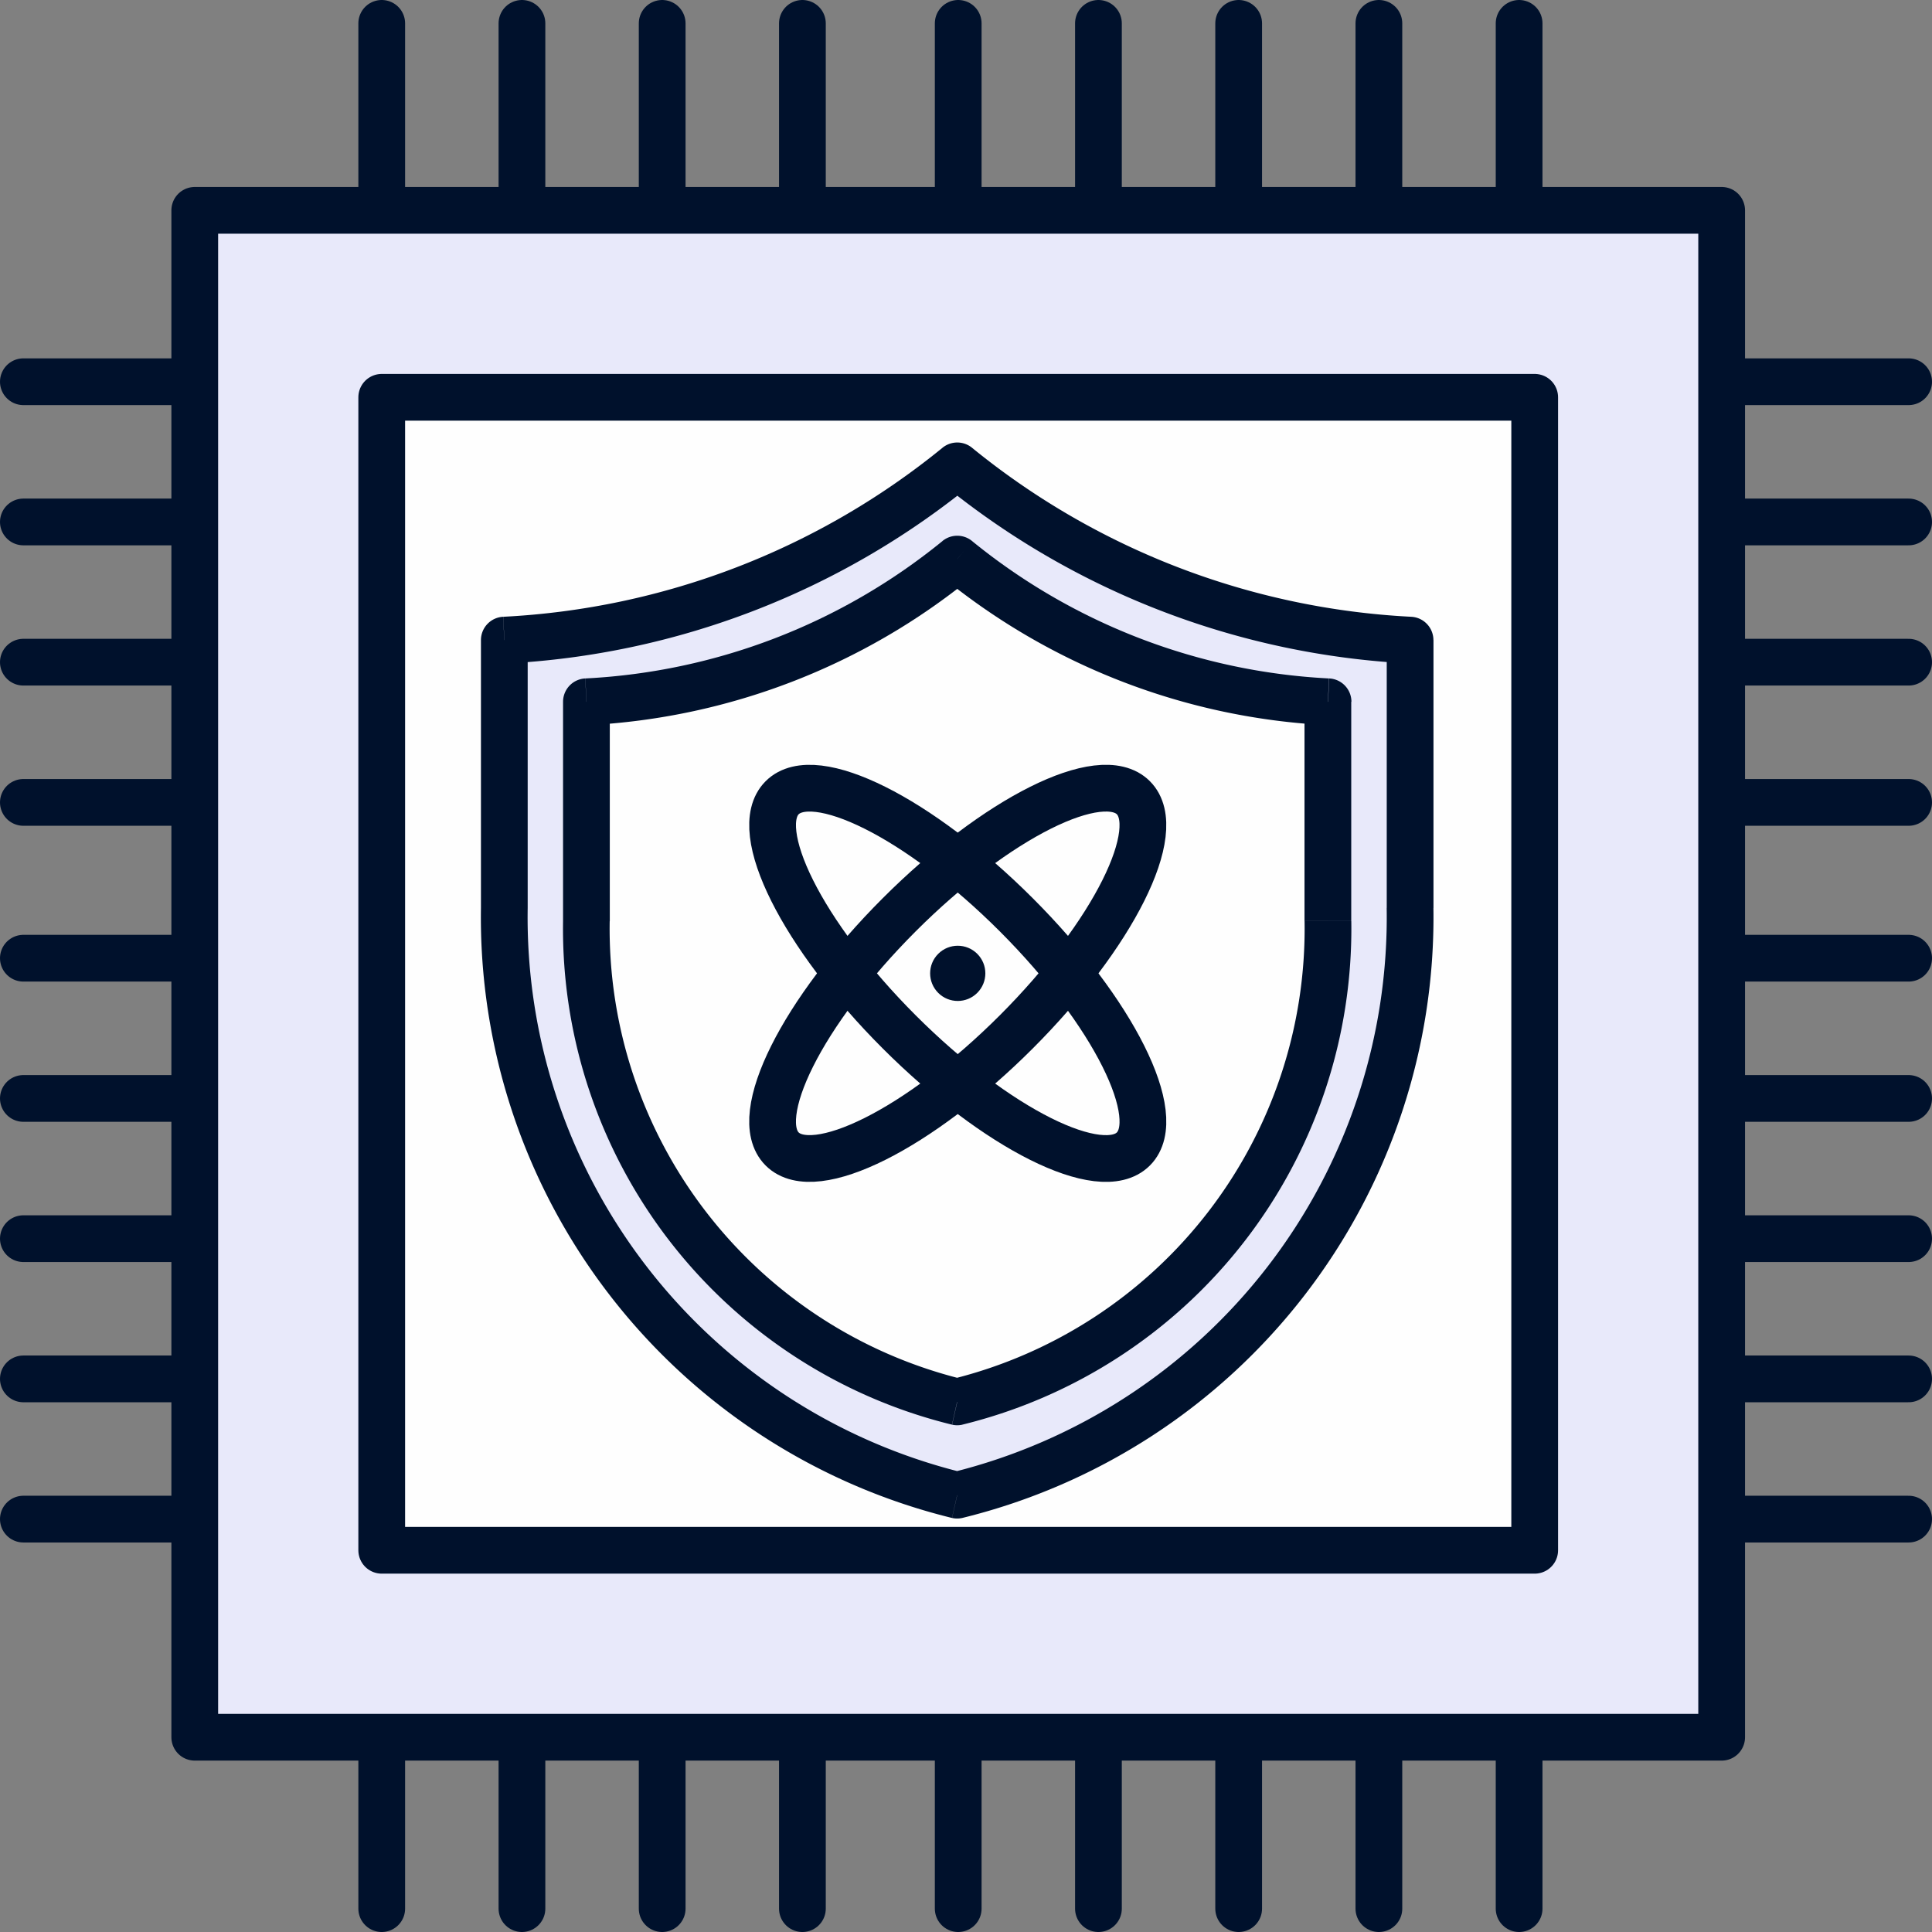 <?xml version="1.0" encoding="UTF-8"?>
<svg xmlns="http://www.w3.org/2000/svg" width="62" height="62" viewBox="0 0 62 62">
  <rect x="0" y="0" width="62" height="62" fill="#808080" stroke="none"/>
  <g transform="translate(-6.75 -6.25)">
    <path d="M37.5,7V67.5" fill="none" stroke="#00112c" stroke-linecap="round" stroke-linejoin="round" stroke-width="1.5"></path>
    <path d="M68,37H7.5" fill="none" stroke="#00112c" stroke-linecap="round" stroke-linejoin="round" stroke-width="1.5"></path>
    <path d="M42,7V67.5" fill="none" stroke="#00112c" stroke-linecap="round" stroke-linejoin="round" stroke-width="1.5"></path>
    <path d="M68,41.5H7.5" fill="none" stroke="#00112c" stroke-linecap="round" stroke-linejoin="round" stroke-width="1.5"></path>
    <path d="M19,7V67.5" fill="none" stroke="#00112c" stroke-linecap="round" stroke-linejoin="round" stroke-width="1.5"></path>
    <path d="M68,18.5H7.5" fill="none" stroke="#00112c" stroke-linecap="round" stroke-linejoin="round" stroke-width="1.5"></path>
    <path d="M46.5,7V67.5" fill="none" stroke="#00112c" stroke-linecap="round" stroke-linejoin="round" stroke-width="1.5"></path>
    <path d="M68,46H7.5" fill="none" stroke="#00112c" stroke-linecap="round" stroke-linejoin="round" stroke-width="1.5"></path>
    <path d="M23.5,7V67.5" fill="none" stroke="#00112c" stroke-linecap="round" stroke-linejoin="round" stroke-width="1.5"></path>
    <path d="M68,23H7.5" fill="none" stroke="#00112c" stroke-linecap="round" stroke-linejoin="round" stroke-width="1.5"></path>
    <path d="M51,7V67.5" fill="none" stroke="#00112c" stroke-linecap="round" stroke-linejoin="round" stroke-width="1.5"></path>
    <path d="M68,50.5H7.5" fill="none" stroke="#00112c" stroke-linecap="round" stroke-linejoin="round" stroke-width="1.5"></path>
    <path d="M28,7V67.5" fill="none" stroke="#00112c" stroke-linecap="round" stroke-linejoin="round" stroke-width="1.5"></path>
    <path d="M68,27.5H7.5" fill="none" stroke="#00112c" stroke-linecap="round" stroke-linejoin="round" stroke-width="1.5"></path>
    <path d="M55.5,7V67.5" fill="none" stroke="#00112c" stroke-linecap="round" stroke-linejoin="round" stroke-width="1.5"></path>
    <path d="M68,55H7.5" fill="none" stroke="#00112c" stroke-linecap="round" stroke-linejoin="round" stroke-width="1.5"></path>
    <path d="M32.5,7V67.5" fill="none" stroke="#00112c" stroke-linecap="round" stroke-linejoin="round" stroke-width="1.5"></path>
    <path d="M68,32H7.5" fill="none" stroke="#00112c" stroke-linecap="round" stroke-linejoin="round" stroke-width="1.5"></path>
    <rect width="49" height="49" transform="translate(13 13)" fill="#e8e9fa" stroke="#00112c" stroke-linejoin="round" stroke-width="1.5"></rect>
    <rect width="37" height="37" transform="translate(19 19)" fill="#fefefe" stroke="#00112c" stroke-linejoin="round" stroke-width="1.5"></rect>
    <path d="M22.934,26.792A24.991,24.991,0,0,0,37.469,21.2,24.992,24.992,0,0,0,52,26.791v8.6A19.1,19.1,0,0,1,37.467,54.231,19.1,19.1,0,0,1,22.934,35.387h0Z" fill="#e8e9fa" fill-rule="evenodd"></path>
    <path d="M37.469,21.2l.472-.583a.75.75,0,0,0-.943,0ZM22.934,26.792l-.037-.749a.75.75,0,0,0-.713.749Zm29.066,0h.75a.75.75,0,0,0-.713-.749Zm0,8.6h0ZM37.467,54.231l-.165.732a.752.752,0,0,0,.329,0ZM22.934,35.387h.75a.75.75,0,0,0-.75-.75Zm0,0h-.75a.75.75,0,0,0,.75.75ZM37,20.616a24.242,24.242,0,0,1-14.1,5.427l.073,1.5a25.742,25.742,0,0,0,14.97-5.759Zm15.039,5.427a24.243,24.243,0,0,1-14.1-5.427L37,21.782a25.743,25.743,0,0,0,14.966,5.759Zm.713,9.345v-8.6h-1.5v8.6ZM37.631,54.963A19.849,19.849,0,0,0,52.75,35.387h-1.5A18.35,18.35,0,0,1,37.3,53.5ZM22.184,35.387A19.849,19.849,0,0,0,37.3,54.963l.329-1.463A18.35,18.35,0,0,1,23.684,35.387Zm.75.75h0v-1.5h0Zm-.75-9.346v8.6h1.5v-8.6Z" fill="#00112c"></path>
    <path d="M25.568,28.771a20.461,20.461,0,0,0,11.9-4.579,20.46,20.46,0,0,0,11.9,4.579V35.81a15.637,15.637,0,0,1-11.9,15.428,15.637,15.637,0,0,1-11.9-15.428h0Z" fill="#fefefe" fill-rule="evenodd"></path>
    <path d="M37.469,24.192l.472-.583a.75.75,0,0,0-.943,0Zm-11.9,4.579-.037-.749a.75.75,0,0,0-.713.749Zm23.8,0h.75a.75.75,0,0,0-.713-.749Zm0,6.994h0Zm0,.045h0Zm-11.9,15.428-.165.732a.748.748,0,0,0,.329,0Zm-11.9-15.428h.75a.75.75,0,0,0-.75-.75Zm0,0h-.75a.75.75,0,0,0,.75.75ZM37,23.609a19.711,19.711,0,0,1-11.465,4.413l.073,1.5A21.21,21.21,0,0,0,37.94,24.775Zm12.4,4.413A19.71,19.71,0,0,1,37.94,23.609L37,24.775A21.211,21.211,0,0,0,49.328,29.52Zm.713,7.743V28.771h-1.5v6.994Zm0,.044v-.045l-1.5,0v.045ZM37.631,51.969A16.386,16.386,0,0,0,50.115,35.81h-1.5A14.887,14.887,0,0,1,37.3,50.506ZM24.819,35.81A16.386,16.386,0,0,0,37.3,51.969l.329-1.463a14.887,14.887,0,0,1-11.313-14.7Zm0,0h0Zm.75.75h0v-1.5h0Zm-.75-7.788v7.038h1.5V28.771Z" fill="#00112c"></path>
    <ellipse cx="2.657" cy="7.97" rx="2.657" ry="7.97" transform="translate(41.242 29.971) rotate(45)" fill="none" stroke="#00112c" stroke-linecap="round" stroke-linejoin="round" stroke-width="1.5"></ellipse>
    <ellipse cx="2.657" cy="7.97" rx="2.657" ry="7.97" transform="translate(45 41.243) rotate(135)" fill="none" stroke="#00112c" stroke-linecap="round" stroke-linejoin="round" stroke-width="1.5"></ellipse>
    <circle cx="0.886" cy="0.886" r="0.886" transform="translate(37.485 36.233) rotate(45)" fill="#00112c"></circle>
  </g>
</svg>
